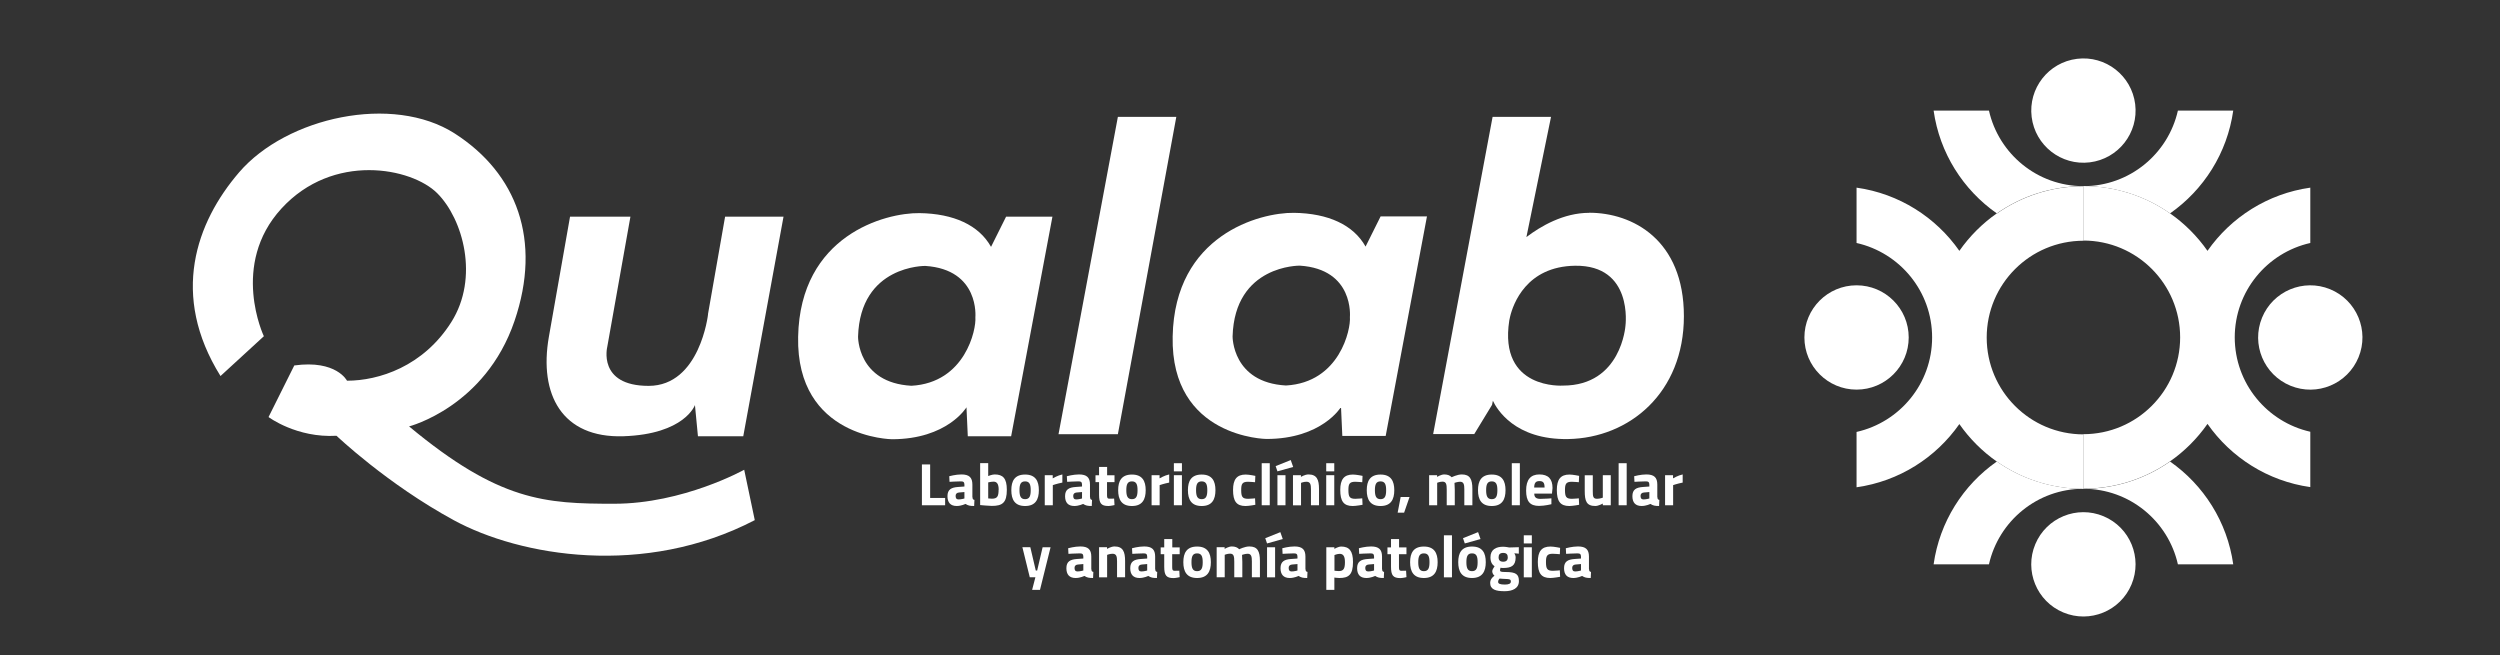 <svg width="267" height="70" viewBox="0 0 267 70" fill="none" xmlns="http://www.w3.org/2000/svg">
<rect x="0" y="0" width="267" height="70" fill="#333333" stroke="none"/>
<g clip-path="url(#clip0_700_451)">
<path d="M232.6 11.81C231.56 16.43 227.44 19.881 222.51 19.881C225.95 19.881 229.14 20.96 231.76 22.791C235.35 20.28 237.87 16.351 238.51 11.81H232.6Z" fill="white"/>
<path d="M212.42 11.81H206.51C207.15 16.351 209.67 20.28 213.26 22.791C215.88 20.96 219.07 19.881 222.51 19.881C217.58 19.881 213.46 16.43 212.42 11.81Z" fill="white"/>
<path d="M223.192 17.338C226.245 16.961 228.415 14.181 228.038 11.127C227.66 8.074 224.88 5.905 221.827 6.282C218.774 6.659 216.604 9.44 216.981 12.493C217.359 15.546 220.139 17.715 223.192 17.338Z" fill="white"/>
<path d="M206.51 60.271H212.42C213.46 55.651 217.58 52.201 222.51 52.201C219.07 52.201 215.88 51.121 213.26 49.291C209.67 51.801 207.15 55.731 206.51 60.271Z" fill="white"/>
<path d="M231.76 49.291C229.14 51.121 225.95 52.201 222.51 52.201C227.44 52.201 231.56 55.651 232.6 60.271H238.51C237.87 55.731 235.35 51.801 231.76 49.291Z" fill="white"/>
<path d="M227.646 62.42C228.833 59.582 227.494 56.319 224.656 55.133C221.818 53.946 218.555 55.285 217.368 58.123C216.182 60.961 217.52 64.224 220.359 65.41C223.197 66.597 226.46 65.258 227.646 62.42Z" fill="white"/>
<path d="M198.28 41.611C201.356 41.611 203.85 39.117 203.85 36.041C203.85 32.965 201.356 30.471 198.28 30.471C195.204 30.471 192.71 32.965 192.71 36.041C192.71 39.117 195.204 41.611 198.28 41.611Z" fill="white"/>
<path d="M238.67 36.041C238.67 31.111 242.12 26.991 246.74 25.951V20.041C242.2 20.681 238.27 23.201 235.76 26.791C234.67 25.231 233.31 23.871 231.75 22.781C229.13 20.951 225.94 19.871 222.5 19.871V25.691C228.21 25.691 232.84 30.321 232.84 36.031C232.84 41.741 228.21 46.371 222.5 46.371V52.191C225.94 52.191 229.13 51.111 231.75 49.281C233.31 48.191 234.67 46.831 235.76 45.271C238.27 48.861 242.2 51.381 246.74 52.021V46.111C242.12 45.071 238.67 40.951 238.67 36.021V36.041Z" fill="white"/>
<path d="M251.892 38.158C253.06 35.312 251.7 32.058 248.854 30.89C246.008 29.723 242.754 31.083 241.586 33.929C240.418 36.775 241.779 40.029 244.625 41.197C247.471 42.364 250.724 41.004 251.892 38.158Z" fill="white"/>
<path d="M213.27 22.781C211.71 23.871 210.35 25.231 209.26 26.791C206.75 23.201 202.82 20.681 198.28 20.041V25.951C202.9 26.991 206.35 31.111 206.35 36.041C206.35 40.971 202.9 45.091 198.28 46.131V52.041C202.82 51.401 206.75 48.881 209.26 45.291C210.35 46.851 211.71 48.211 213.27 49.301C215.89 51.131 219.08 52.211 222.52 52.211V46.391C216.81 46.391 212.18 41.761 212.18 36.051C212.18 30.341 216.81 25.711 222.52 25.711V19.891C219.08 19.891 215.89 20.971 213.27 22.801V22.781Z" fill="white"/>
<path d="M75.62 33.571C75.62 33.571 74.76 41.211 69.27 41.211C63.78 41.211 64.86 37.021 64.86 37.021L67.33 23.141H60.88C60.88 23.141 59.7 29.811 58.62 35.971C57.54 42.131 60.02 46.801 66.58 46.591C73.14 46.371 74.22 43.261 74.22 43.261L74.54 46.591H79.38L83.68 23.141H77.44L75.61 33.571H75.62Z" fill="white"/>
<path d="M105.84 26.36C104.55 24.05 101.86 22.811 98.2 22.761C94.54 22.71 85.45 25.131 85.24 35.971C85.02 46.81 95.26 46.91 95.26 46.91C101.18 46.91 103.22 43.501 103.22 43.501L103.36 46.59H107.99L112.4 23.14H107.45L105.84 26.37V26.36ZM97.34 41.2C91.59 40.88 91.64 35.961 91.64 35.961C91.86 28.3 98.82 28.401 98.82 28.401C104.65 28.78 104.17 33.891 104.17 33.891C104.28 35.181 103.09 40.88 97.34 41.2Z" fill="white"/>
<path d="M145.84 26.331C144.55 24.021 141.86 22.781 138.2 22.731C134.54 22.681 125.45 25.101 125.24 35.941C125.02 46.781 135.26 46.881 135.26 46.881C141.18 46.881 143.22 43.471 143.22 43.471L143.36 46.561H147.99L152.4 23.111H147.45L145.84 26.341V26.331ZM137.34 41.171C131.59 40.851 131.64 35.931 131.64 35.931C131.86 28.271 138.82 28.371 138.82 28.371C144.65 28.751 144.17 33.861 144.17 33.861C144.28 35.151 143.09 40.851 137.34 41.171Z" fill="white"/>
<path d="M119.39 12.48L113.05 46.37H119.39L125.63 12.48H119.39Z" fill="white"/>
<path d="M169.73 22.73C166.98 22.73 164.55 24.16 163.02 25.32L165.65 12.48H159.41L153.06 46.361H157.45L159.35 43.24L159.44 42.8C159.85 43.67 161.77 46.99 167.47 46.891C174.03 46.781 179.84 41.941 179.84 33.77C179.84 25.601 174.35 22.721 169.73 22.721V22.73ZM173.6 34.781C173.6 34.781 173.17 41.181 166.93 41.181C166.93 41.181 160.04 41.67 161.19 34.23L161.28 33.81C161.6 32.48 163.01 28.451 168.22 28.381C174.46 28.3 173.6 34.781 173.6 34.781Z" fill="white"/>
<path d="M28.18 35.91C28.18 35.91 24.55 28.28 30.06 22.27C35.57 16.26 43.95 17.89 46.7 20.64C49.45 23.39 51.2 29.65 48.2 34.4C45.2 39.15 40.44 40.66 37.06 40.66C37.06 40.66 35.93 38.41 31.43 39.03L28.68 44.54C28.68 44.54 31.68 46.79 35.94 46.54C35.94 46.54 41.32 51.67 48.45 55.55C55.58 59.43 68.84 61.68 80.61 55.55L79.48 50.17C79.48 50.17 72.97 53.8 65.59 53.8C58.21 53.8 53.33 53.55 43.69 45.54C43.69 45.54 51.82 43.46 54.95 34.28C57.89 25.65 55.2 18.52 48.57 14.26C41.94 10.01 30.62 12.51 25.55 18.39C20.92 23.77 18.17 31.53 23.55 40.16L28.18 35.91Z" fill="white"/>
<path d="M98.46 53.962V49.602H99.34V53.182H100.94V53.962H98.46Z" fill="white"/>
<path d="M103.86 53.09C103.87 53.28 103.9 53.36 104.07 53.39L104.04 54.04C103.61 54.04 103.39 54 103.12 53.82C103.12 53.82 102.66 54.04 102.18 54.04C101.51 54.04 101.19 53.67 101.19 52.99C101.19 52.27 101.61 52.06 102.31 52.01L103 51.96V51.76C103 51.48 102.88 51.41 102.62 51.41C102.2 51.41 101.41 51.46 101.41 51.46L101.38 50.86C101.38 50.86 102.07 50.67 102.68 50.67C103.51 50.67 103.85 51 103.85 51.75V53.08L103.86 53.09ZM102.42 52.6C102.2 52.62 102.06 52.73 102.06 52.96C102.06 53.19 102.14 53.34 102.37 53.34C102.65 53.34 103 53.24 103 53.24V52.55L102.42 52.6Z" fill="white"/>
<path d="M107.53 52.311C107.53 53.691 107.06 54.031 105.93 54.031C105.62 54.031 104.68 53.941 104.68 53.941V49.461H105.54V50.841C105.54 50.841 105.95 50.671 106.23 50.671C107.1 50.671 107.53 51.071 107.53 52.311ZM106.66 52.311C106.66 51.661 106.45 51.441 106.12 51.441C105.86 51.441 105.54 51.521 105.54 51.521V53.231C105.54 53.231 105.83 53.261 105.93 53.261C106.52 53.261 106.65 53.001 106.65 52.301L106.66 52.311Z" fill="white"/>
<path d="M110.95 52.352C110.95 53.342 110.59 54.042 109.48 54.042C108.37 54.042 108.01 53.342 108.01 52.352C108.01 51.362 108.37 50.682 109.48 50.682C110.59 50.682 110.95 51.372 110.95 52.352ZM110.08 52.352C110.08 51.732 109.95 51.412 109.48 51.412C109.01 51.412 108.88 51.732 108.88 52.352C108.88 52.972 109.01 53.312 109.48 53.312C109.95 53.312 110.08 52.982 110.08 52.352Z" fill="white"/>
<path d="M111.58 50.75H112.43V51.09C112.43 51.09 112.97 50.77 113.46 50.67V51.54C112.9 51.65 112.44 51.81 112.44 51.81V53.96H111.58V50.75Z" fill="white"/>
<path d="M116.42 53.09C116.43 53.28 116.46 53.36 116.63 53.39L116.6 54.04C116.17 54.04 115.95 54 115.68 53.82C115.68 53.82 115.22 54.04 114.74 54.04C114.07 54.04 113.75 53.67 113.75 52.99C113.75 52.27 114.17 52.06 114.87 52.01L115.56 51.96V51.76C115.56 51.48 115.44 51.41 115.18 51.41C114.76 51.41 113.97 51.46 113.97 51.46L113.94 50.86C113.94 50.86 114.63 50.67 115.24 50.67C116.07 50.67 116.41 51 116.41 51.75V53.08L116.42 53.09ZM114.98 52.6C114.76 52.62 114.62 52.73 114.62 52.96C114.62 53.19 114.7 53.34 114.93 53.34C115.21 53.34 115.56 53.24 115.56 53.24V52.55L114.98 52.6Z" fill="white"/>
<path d="M118.23 51.481V52.791C118.23 53.111 118.23 53.261 118.5 53.261C118.68 53.261 118.99 53.251 118.99 53.251L119.03 53.941C119.03 53.941 118.6 54.041 118.38 54.041C117.6 54.041 117.38 53.751 117.38 52.821V51.491H117V50.761H117.38V49.871H118.24V50.761H119.03V51.491H118.24L118.23 51.481Z" fill="white"/>
<path d="M122.36 52.352C122.36 53.342 122 54.042 120.89 54.042C119.78 54.042 119.42 53.342 119.42 52.352C119.42 51.362 119.78 50.682 120.89 50.682C122 50.682 122.36 51.372 122.36 52.352ZM121.49 52.352C121.49 51.732 121.36 51.412 120.89 51.412C120.42 51.412 120.29 51.732 120.29 52.352C120.29 52.972 120.42 53.312 120.89 53.312C121.36 53.312 121.49 52.982 121.49 52.352Z" fill="white"/>
<path d="M122.99 50.75H123.84V51.09C123.84 51.09 124.38 50.77 124.87 50.67V51.54C124.31 51.65 123.85 51.81 123.85 51.81V53.96H122.99V50.75Z" fill="white"/>
<path d="M125.37 49.471H126.23V50.341H125.37V49.471ZM125.37 50.751H126.23V53.961H125.37V50.751Z" fill="white"/>
<path d="M129.81 52.352C129.81 53.342 129.45 54.042 128.34 54.042C127.23 54.042 126.87 53.342 126.87 52.352C126.87 51.362 127.23 50.682 128.34 50.682C129.45 50.682 129.81 51.372 129.81 52.352ZM128.94 52.352C128.94 51.732 128.81 51.412 128.34 51.412C127.87 51.412 127.74 51.732 127.74 52.352C127.74 52.972 127.87 53.312 128.34 53.312C128.81 53.312 128.94 52.982 128.94 52.352Z" fill="white"/>
<path d="M134.07 50.822L134.04 51.502C134.04 51.502 133.53 51.452 133.29 51.452C132.67 51.452 132.56 51.692 132.56 52.332C132.56 53.052 132.68 53.272 133.3 53.272C133.54 53.272 134.04 53.222 134.04 53.222L134.07 53.912C134.07 53.912 133.38 54.042 133.02 54.042C132.06 54.042 131.69 53.532 131.69 52.332C131.69 51.202 132.09 50.682 133.04 50.682C133.41 50.682 134.07 50.822 134.07 50.822Z" fill="white"/>
<path d="M134.75 49.471H135.61V53.961H134.75V49.471Z" fill="white"/>
<path d="M137.85 49.131L138.11 49.871L136.43 50.341L136.24 49.781L137.86 49.131H137.85ZM136.43 53.961H137.29V50.751H136.43V53.961Z" fill="white"/>
<path d="M138.09 53.96V50.75H138.94V50.93C138.94 50.93 139.38 50.67 139.74 50.67C140.64 50.67 140.87 51.23 140.87 52.22V53.96H140.01V52.25C140.01 51.76 139.95 51.45 139.53 51.45C139.23 51.45 138.95 51.57 138.95 51.57V53.97H138.09V53.96Z" fill="white"/>
<path d="M141.64 49.471H142.5V50.341H141.64V49.471ZM141.64 50.751H142.5V53.961H141.64V50.751Z" fill="white"/>
<path d="M145.52 50.822L145.49 51.502C145.49 51.502 144.98 51.452 144.74 51.452C144.12 51.452 144.01 51.692 144.01 52.332C144.01 53.052 144.13 53.272 144.75 53.272C144.99 53.272 145.49 53.222 145.49 53.222L145.52 53.912C145.52 53.912 144.83 54.042 144.47 54.042C143.51 54.042 143.14 53.532 143.14 52.332C143.14 51.202 143.54 50.682 144.49 50.682C144.86 50.682 145.52 50.822 145.52 50.822Z" fill="white"/>
<path d="M148.91 52.352C148.91 53.342 148.55 54.042 147.44 54.042C146.33 54.042 145.97 53.342 145.97 52.352C145.97 51.362 146.33 50.682 147.44 50.682C148.55 50.682 148.91 51.372 148.91 52.352ZM148.04 52.352C148.04 51.732 147.91 51.412 147.44 51.412C146.97 51.412 146.84 51.732 146.84 52.352C146.84 52.972 146.97 53.312 147.44 53.312C147.91 53.312 148.04 52.982 148.04 52.352Z" fill="white"/>
<path d="M149.59 53.08H150.54L149.96 54.75H149.27L149.59 53.08Z" fill="white"/>
<path d="M152.63 53.96V50.75H153.48V50.93C153.48 50.93 153.92 50.67 154.24 50.67C154.6 50.67 154.85 50.77 155.04 50.97C155.04 50.97 155.63 50.67 156.12 50.67C156.99 50.67 157.25 51.18 157.25 52.22V53.96H156.39V52.25C156.39 51.76 156.33 51.45 155.94 51.45C155.68 51.45 155.34 51.57 155.34 51.57C155.34 51.57 155.37 52.05 155.37 52.3V53.96H154.51V52.31C154.51 51.73 154.46 51.44 154.06 51.44C153.78 51.44 153.49 51.56 153.49 51.56V53.96H152.63Z" fill="white"/>
<path d="M160.79 52.352C160.79 53.342 160.43 54.042 159.32 54.042C158.21 54.042 157.85 53.342 157.85 52.352C157.85 51.362 158.21 50.682 159.32 50.682C160.43 50.682 160.79 51.372 160.79 52.352ZM159.92 52.352C159.92 51.732 159.79 51.412 159.32 51.412C158.85 51.412 158.72 51.732 158.72 52.352C158.72 52.972 158.85 53.312 159.32 53.312C159.79 53.312 159.92 52.982 159.92 52.352Z" fill="white"/>
<path d="M161.46 49.471H162.32V53.961H161.46V49.471Z" fill="white"/>
<path d="M165.69 53.22V53.85C165.69 53.85 164.97 54.03 164.37 54.03C163.4 54.03 162.99 53.55 162.99 52.39C162.99 51.23 163.47 50.67 164.41 50.67C165.35 50.67 165.81 51.15 165.81 52.12L165.75 52.72H163.86C163.86 53.1 164.05 53.28 164.51 53.28C165.04 53.28 165.7 53.22 165.7 53.22H165.69ZM164.96 52.07C164.96 51.55 164.81 51.38 164.41 51.38C164.01 51.38 163.86 51.58 163.85 52.07H164.96Z" fill="white"/>
<path d="M168.65 50.822L168.62 51.502C168.62 51.502 168.11 51.452 167.87 51.452C167.25 51.452 167.14 51.692 167.14 52.332C167.14 53.052 167.26 53.272 167.88 53.272C168.12 53.272 168.62 53.222 168.62 53.222L168.65 53.912C168.65 53.912 167.96 54.042 167.6 54.042C166.64 54.042 166.27 53.532 166.27 52.332C166.27 51.202 166.67 50.682 167.62 50.682C167.99 50.682 168.65 50.822 168.65 50.822Z" fill="white"/>
<path d="M172.03 50.75V53.96H171.18V53.78C171.18 53.78 170.72 54.04 170.38 54.04C169.44 54.04 169.25 53.52 169.25 52.44V50.76H170.11V52.45C170.11 53.02 170.14 53.27 170.56 53.27C170.88 53.27 171.18 53.15 171.18 53.15V50.75H172.04H172.03Z" fill="white"/>
<path d="M172.87 49.471H173.73V53.961H172.87V49.471Z" fill="white"/>
<path d="M177.01 53.09C177.02 53.28 177.05 53.36 177.22 53.39L177.19 54.04C176.76 54.04 176.54 54 176.27 53.82C176.27 53.82 175.81 54.04 175.33 54.04C174.66 54.04 174.34 53.67 174.34 52.99C174.34 52.27 174.76 52.06 175.46 52.01L176.15 51.96V51.76C176.15 51.48 176.03 51.41 175.77 51.41C175.35 51.41 174.56 51.46 174.56 51.46L174.53 50.86C174.53 50.86 175.22 50.67 175.83 50.67C176.66 50.67 177 51 177 51.75V53.08L177.01 53.09ZM175.57 52.6C175.35 52.62 175.21 52.73 175.21 52.96C175.21 53.19 175.29 53.34 175.52 53.34C175.8 53.34 176.15 53.24 176.15 53.24V52.55L175.57 52.6Z" fill="white"/>
<path d="M177.83 50.75H178.68V51.09C178.68 51.09 179.22 50.77 179.71 50.67V51.54C179.15 51.65 178.69 51.81 178.69 51.81V53.96H177.83V50.75Z" fill="white"/>
<path d="M110.04 58.451L110.62 60.931H110.77L111.35 58.451H112.2L111.07 63.001H110.23L110.58 61.651H109.98L109.19 58.441H110.04V58.451Z" fill="white"/>
<path d="M116.56 60.781C116.57 60.971 116.6 61.051 116.77 61.081L116.74 61.731C116.31 61.731 116.09 61.691 115.82 61.511C115.82 61.511 115.36 61.731 114.88 61.731C114.21 61.731 113.89 61.361 113.89 60.681C113.89 59.961 114.31 59.751 115.01 59.701L115.7 59.651V59.451C115.7 59.171 115.58 59.101 115.32 59.101C114.9 59.101 114.11 59.151 114.11 59.151L114.08 58.551C114.08 58.551 114.77 58.361 115.38 58.361C116.21 58.361 116.55 58.691 116.55 59.441V60.771L116.56 60.781ZM115.12 60.291C114.9 60.311 114.76 60.421 114.76 60.651C114.76 60.881 114.84 61.031 115.07 61.031C115.35 61.031 115.7 60.931 115.7 60.931V60.241L115.12 60.291Z" fill="white"/>
<path d="M117.38 61.651V58.441H118.23V58.621C118.23 58.621 118.67 58.361 119.03 58.361C119.93 58.361 120.16 58.921 120.16 59.911V61.651H119.3V59.941C119.3 59.451 119.24 59.141 118.82 59.141C118.52 59.141 118.24 59.261 118.24 59.261V61.661H117.38V61.651Z" fill="white"/>
<path d="M123.38 60.781C123.39 60.971 123.42 61.051 123.59 61.081L123.56 61.731C123.13 61.731 122.91 61.691 122.64 61.511C122.64 61.511 122.18 61.731 121.7 61.731C121.03 61.731 120.71 61.361 120.71 60.681C120.71 59.961 121.13 59.751 121.83 59.701L122.52 59.651V59.451C122.52 59.171 122.4 59.101 122.14 59.101C121.72 59.101 120.93 59.151 120.93 59.151L120.9 58.551C120.9 58.551 121.59 58.361 122.2 58.361C123.03 58.361 123.37 58.691 123.37 59.441V60.771L123.38 60.781ZM121.94 60.291C121.72 60.311 121.58 60.421 121.58 60.651C121.58 60.881 121.66 61.031 121.89 61.031C122.17 61.031 122.52 60.931 122.52 60.931V60.241L121.94 60.291Z" fill="white"/>
<path d="M125.19 59.18V60.49C125.19 60.81 125.19 60.96 125.46 60.96C125.64 60.96 125.95 60.95 125.95 60.95L125.99 61.64C125.99 61.64 125.56 61.74 125.34 61.74C124.56 61.74 124.34 61.45 124.34 60.52V59.19H123.96V58.46H124.34V57.57H125.2V58.46H125.99V59.19H125.2L125.19 59.18Z" fill="white"/>
<path d="M129.32 60.041C129.32 61.031 128.96 61.731 127.85 61.731C126.74 61.731 126.38 61.031 126.38 60.041C126.38 59.051 126.74 58.371 127.85 58.371C128.96 58.371 129.32 59.061 129.32 60.041ZM128.45 60.041C128.45 59.421 128.32 59.101 127.85 59.101C127.38 59.101 127.25 59.421 127.25 60.041C127.25 60.661 127.38 61.001 127.85 61.001C128.32 61.001 128.45 60.671 128.45 60.041Z" fill="white"/>
<path d="M129.94 61.651V58.441H130.79V58.621C130.79 58.621 131.23 58.361 131.55 58.361C131.91 58.361 132.16 58.461 132.35 58.661C132.35 58.661 132.94 58.361 133.43 58.361C134.3 58.361 134.56 58.871 134.56 59.911V61.651H133.7V59.941C133.7 59.451 133.64 59.141 133.25 59.141C132.99 59.141 132.65 59.261 132.65 59.261C132.65 59.261 132.68 59.741 132.68 59.991V61.651H131.82V60.001C131.82 59.421 131.77 59.131 131.37 59.131C131.09 59.131 130.8 59.251 130.8 59.251V61.651H129.94Z" fill="white"/>
<path d="M136.74 56.83L137 57.57L135.32 58.04L135.13 57.48L136.75 56.83H136.74ZM135.32 61.66H136.18V58.45H135.32V61.66Z" fill="white"/>
<path d="M139.43 60.781C139.44 60.971 139.47 61.051 139.64 61.081L139.61 61.731C139.18 61.731 138.96 61.691 138.69 61.511C138.69 61.511 138.23 61.731 137.75 61.731C137.08 61.731 136.76 61.361 136.76 60.681C136.76 59.961 137.18 59.751 137.88 59.701L138.57 59.651V59.451C138.57 59.171 138.45 59.101 138.19 59.101C137.77 59.101 136.98 59.151 136.98 59.151L136.95 58.551C136.95 58.551 137.64 58.361 138.25 58.361C139.08 58.361 139.42 58.691 139.42 59.441V60.771L139.43 60.781ZM137.99 60.291C137.77 60.311 137.63 60.421 137.63 60.651C137.63 60.881 137.71 61.031 137.94 61.031C138.22 61.031 138.57 60.931 138.57 60.931V60.241L137.99 60.291Z" fill="white"/>
<path d="M141.66 58.451H142.51V58.621C142.51 58.621 142.93 58.371 143.24 58.371C144.09 58.371 144.5 58.831 144.5 60.021C144.5 61.391 144.03 61.731 143.04 61.731C142.8 61.731 142.51 61.681 142.51 61.681V63.001H141.65V58.451H141.66ZM142.52 59.271V60.951C142.52 60.951 142.81 60.991 142.99 60.991C143.5 60.991 143.64 60.711 143.64 60.031C143.64 59.351 143.42 59.151 143.08 59.151C142.82 59.151 142.52 59.281 142.52 59.281V59.271Z" fill="white"/>
<path d="M147.61 60.781C147.62 60.971 147.65 61.051 147.82 61.081L147.79 61.731C147.36 61.731 147.14 61.691 146.87 61.511C146.87 61.511 146.41 61.731 145.93 61.731C145.26 61.731 144.94 61.361 144.94 60.681C144.94 59.961 145.36 59.751 146.06 59.701L146.75 59.651V59.451C146.75 59.171 146.63 59.101 146.37 59.101C145.95 59.101 145.16 59.151 145.16 59.151L145.13 58.551C145.13 58.551 145.82 58.361 146.43 58.361C147.26 58.361 147.6 58.691 147.6 59.441V60.771L147.61 60.781ZM146.17 60.291C145.95 60.311 145.81 60.421 145.81 60.651C145.81 60.881 145.89 61.031 146.12 61.031C146.4 61.031 146.75 60.931 146.75 60.931V60.241L146.17 60.291Z" fill="white"/>
<path d="M149.41 59.18V60.49C149.41 60.81 149.41 60.96 149.68 60.96C149.86 60.96 150.17 60.95 150.17 60.95L150.21 61.64C150.21 61.64 149.78 61.74 149.56 61.74C148.78 61.74 148.56 61.45 148.56 60.52V59.19H148.18V58.46H148.56V57.57H149.42V58.46H150.21V59.19H149.42L149.41 59.18Z" fill="white"/>
<path d="M153.54 60.041C153.54 61.031 153.18 61.731 152.07 61.731C150.96 61.731 150.6 61.031 150.6 60.041C150.6 59.051 150.96 58.371 152.07 58.371C153.18 58.371 153.54 59.061 153.54 60.041ZM152.67 60.041C152.67 59.421 152.54 59.101 152.07 59.101C151.6 59.101 151.47 59.421 151.47 60.041C151.47 60.661 151.6 61.001 152.07 61.001C152.54 61.001 152.67 60.671 152.67 60.041Z" fill="white"/>
<path d="M154.21 57.17H155.07V61.66H154.21V57.17Z" fill="white"/>
<path d="M157.21 58.37C158.33 58.37 158.68 59.06 158.68 60.04C158.68 61.02 158.32 61.73 157.21 61.73C156.1 61.73 155.74 61.03 155.74 60.04C155.74 59.05 156.1 58.37 157.21 58.37ZM156.25 57.48L156.44 58.04L158.12 57.57L157.86 56.83L156.24 57.48H156.25ZM157.21 61C157.68 61 157.81 60.67 157.81 60.04C157.81 59.41 157.68 59.1 157.21 59.1C156.74 59.1 156.61 59.42 156.61 60.04C156.61 60.66 156.74 61 157.21 61Z" fill="white"/>
<path d="M159.15 62.241C159.15 61.951 159.29 61.731 159.61 61.481C159.47 61.381 159.37 61.191 159.37 60.991C159.37 60.831 159.62 60.481 159.62 60.481C159.4 60.321 159.18 60.081 159.18 59.521C159.18 58.691 159.78 58.391 160.53 58.391C160.81 58.391 161.18 58.471 161.18 58.471L162.21 58.441V59.131L161.73 59.091C161.79 59.181 161.87 59.341 161.87 59.531C161.87 60.431 161.4 60.661 160.52 60.661C160.45 60.661 160.31 60.651 160.26 60.631C160.26 60.631 160.2 60.801 160.2 60.881C160.2 61.051 160.28 61.091 160.82 61.091C161.91 61.091 162.22 61.341 162.22 62.061C162.22 62.841 161.53 63.141 160.7 63.141C159.76 63.141 159.15 62.971 159.15 62.251V62.241ZM160.17 61.781C160.06 61.891 160 61.991 160 62.151C160 62.341 160.22 62.431 160.71 62.431C161.13 62.431 161.36 62.341 161.36 62.111C161.36 61.871 161.23 61.841 160.76 61.831C160.58 61.831 160.18 61.791 160.18 61.791L160.17 61.781ZM161.03 59.521C161.03 59.221 160.89 59.051 160.54 59.051C160.19 59.051 160.05 59.221 160.05 59.521C160.05 59.821 160.2 59.991 160.54 59.991C160.88 59.991 161.03 59.821 161.03 59.521Z" fill="white"/>
<path d="M162.74 57.17H163.6V58.04H162.74V57.17ZM162.74 58.45H163.6V61.66H162.74V58.45Z" fill="white"/>
<path d="M166.62 58.511L166.59 59.191C166.59 59.191 166.08 59.141 165.84 59.141C165.22 59.141 165.11 59.381 165.11 60.021C165.11 60.741 165.23 60.961 165.85 60.961C166.09 60.961 166.59 60.911 166.59 60.911L166.62 61.601C166.62 61.601 165.93 61.731 165.57 61.731C164.61 61.731 164.24 61.221 164.24 60.021C164.24 58.891 164.64 58.371 165.59 58.371C165.96 58.371 166.62 58.511 166.62 58.511Z" fill="white"/>
<path d="M169.71 60.781C169.72 60.971 169.75 61.051 169.92 61.081L169.89 61.731C169.46 61.731 169.24 61.691 168.97 61.511C168.97 61.511 168.51 61.731 168.03 61.731C167.36 61.731 167.04 61.361 167.04 60.681C167.04 59.961 167.46 59.751 168.16 59.701L168.85 59.651V59.451C168.85 59.171 168.73 59.101 168.47 59.101C168.05 59.101 167.26 59.151 167.26 59.151L167.23 58.551C167.23 58.551 167.92 58.361 168.53 58.361C169.36 58.361 169.7 58.691 169.7 59.441V60.771L169.71 60.781ZM168.27 60.291C168.05 60.311 167.91 60.421 167.91 60.651C167.91 60.881 167.99 61.031 168.22 61.031C168.5 61.031 168.85 60.931 168.85 60.931V60.241L168.27 60.291Z" fill="white"/>
</g>
<defs>
<clipPath id="clip0_700_451">
<rect width="267" height="70" fill="white"/>
</clipPath>
</defs>
</svg>
